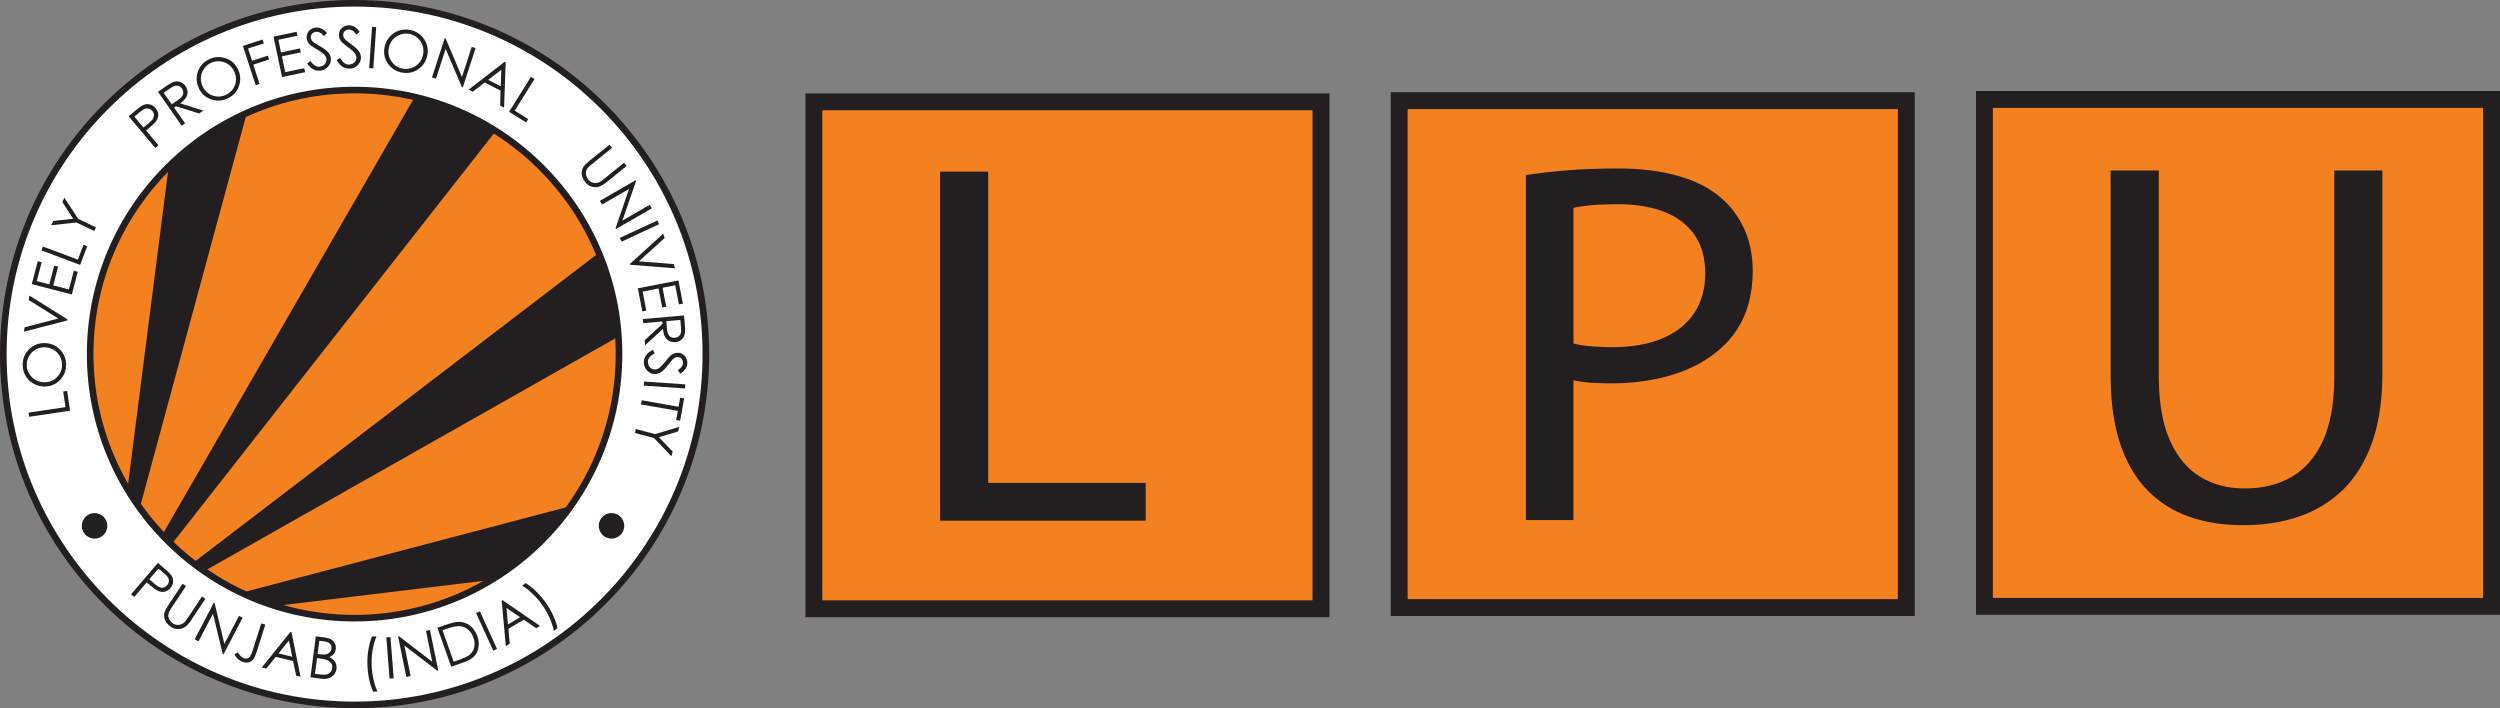 <?xml version="1.0" encoding="UTF-8"?>
<svg id="Layer_2" data-name="Layer 2" xmlns="http://www.w3.org/2000/svg" viewBox="0 0 524.69 148.63">
  <rect x="0" y="0" width="524.69" height="148.63" fill="#808080" stroke="none"/>
  <defs>
    <style>
      .cls-1, .cls-2 {
        fill: #f48120;
      }

      .cls-3, .cls-4 {
        fill: #fff;
      }

      .cls-5, .cls-6 {
        fill: #231f20;
      }

      .cls-6, .cls-4, .cls-2 {
        fill-rule: evenodd;
      }
    </style>
  </defs>
  <g id="Layer_2-2" data-name="Layer 2">
    <g>
      <g>
        <g>
          <g>
            <rect class="cls-1" x="170.82" y="21.37" width="106.43" height="106.39"/>
            <path class="cls-5" d="m279.02,129.53h-109.98V19.6h109.98v109.93Zm-106.43-3.54h102.88V23.14h-102.88v102.85Z"/>
          </g>
          <polygon class="cls-6" points="197.3 109.28 240.45 109.28 240.45 101.35 207.4 101.35 207.4 36.02 197.3 36.02 197.3 109.28 197.3 109.28"/>
        </g>
        <g>
          <g>
            <rect class="cls-1" x="293.66" y="21.12" width="106.43" height="106.39"/>
            <path class="cls-5" d="m401.86,129.28h-109.98V19.35h109.98v109.93Zm-106.43-3.54h102.88V22.89h-102.88v102.85Z"/>
          </g>
          <path class="cls-6" d="m366.04,47.96c-1.21-2.59-2.85-4.77-4.94-6.52-2.3-1.98-5.24-3.48-8.86-4.51-3.61-1.05-7.9-1.58-12.83-1.58-4.01.02-7.61.15-10.79.42-3.17.27-5.96.6-8.37.99v72.39h9.98v-29.34c1.15.27,2.41.43,3.75.52,1.35.09,2.79.13,4.28.13,3.27,0,6.35-.31,9.27-.91,2.91-.6,5.59-1.49,8.01-2.68,2.43-1.2,4.55-2.68,6.35-4.46,1.95-1.9,3.45-4.16,4.46-6.77,1-2.61,1.51-5.57,1.51-8.88-.02-3.28-.63-6.21-1.83-8.81Zm-10.5,17.78c-1.55,2.31-3.77,4.07-6.66,5.29-2.89,1.21-6.35,1.83-10.38,1.83-1.66,0-3.19-.06-4.57-.18-1.37-.11-2.6-.31-3.69-.58v-28.48c.89-.21,2.1-.4,3.71-.55,1.6-.14,3.5-.21,5.7-.21,3.65,0,6.84.53,9.58,1.58,2.72,1.05,4.84,2.64,6.35,4.78,1.53,2.14,2.29,4.84,2.32,8.1-.02,3.3-.8,6.1-2.35,8.43Z"/>
        </g>
        <g>
          <g>
            <rect class="cls-1" x="416.49" y="20.87" width="106.43" height="106.39"/>
            <path class="cls-5" d="m524.69,129.03h-109.98V19.1h109.98v109.93Zm-106.43-3.54h102.88V22.64h-102.88v102.85Z"/>
          </g>
          <path class="cls-6" d="m442.97,35.78v43.15c.02,5.69.73,10.53,2.11,14.53,1.39,3.98,3.35,7.21,5.85,9.67,2.49,2.48,5.43,4.27,8.79,5.41,3.37,1.14,7.04,1.7,11.02,1.68,4.21.02,8.09-.57,11.65-1.77,3.54-1.19,6.64-3.06,9.28-5.6,2.62-2.54,4.66-5.81,6.12-9.82,1.45-4,2.19-8.82,2.22-14.44v-42.82h-10.1v43.48c-.02,5.34-.8,9.75-2.35,13.19-1.55,3.42-3.73,5.98-6.54,7.61-2.82,1.65-6.12,2.48-9.93,2.46-3.48.02-6.56-.78-9.25-2.4-2.7-1.61-4.84-4.15-6.39-7.58-1.55-3.42-2.33-7.86-2.37-13.28v-43.48h-10.1Z"/>
        </g>
      </g>
      <g>
        <g>
          <ellipse class="cls-3" cx="74.42" cy="74.32" rx="73.72" ry="73.62"/>
          <path class="cls-5" d="m74.42,148.63C33.38,148.63,0,115.29,0,74.32S33.38,0,74.42,0s74.42,33.34,74.42,74.32-33.38,74.32-74.42,74.32Zm0-147.25C34.15,1.38,1.39,34.1,1.39,74.32s32.76,72.93,73.03,72.93,73.03-32.72,73.03-72.93S114.69,1.38,74.42,1.38Z"/>
        </g>
        <path class="cls-4" d="m74.42,17.33c31.51,0,57.06,25.51,57.06,56.98s-25.55,56.98-57.06,56.98-57.05-25.51-57.05-56.98,25.55-56.98,57.05-56.98Z"/>
        <path class="cls-6" d="m74.42,18.89c30.64,0,55.5,24.82,55.5,55.42s-24.85,55.42-55.5,55.42-55.49-24.82-55.49-55.42,24.85-55.42,55.49-55.42Z"/>
        <path class="cls-2" d="m35.41,34.9l-8.67,67.76c-4.96-8.3-7.81-17.99-7.81-28.36,0-15.42,6.31-29.36,16.48-39.41Z"/>
        <path class="cls-2" d="m29.33,106.62L51.81,23.69c6.91-3.08,14.56-4.8,22.61-4.8h0c4.35,0,8.58.5,12.63,1.44l-53.02,91.97c-1.69-1.79-3.26-3.69-4.69-5.69Z"/>
        <path class="cls-2" d="m35.98,114.27L104.08,27.47c9.6,6.07,17.19,15.01,21.6,25.6L40.49,118.16c-1.57-1.22-3.08-2.51-4.51-3.89Z"/>
        <path class="cls-2" d="m42.84,119.88l86.95-49.24c.08,1.21.12,2.43.12,3.66,0,11.88-3.75,22.89-10.12,31.91l-69.1,18.19c-2.75-1.3-5.37-2.82-7.85-4.53Z"/>
        <path class="cls-2" d="m57.76,127.19l45.47-5.5c-8.4,5.11-18.26,8.05-28.81,8.05-5.81,0-11.4-.89-16.66-2.55Z"/>
        <path class="cls-5" d="m74.42,130.43c-30.98,0-56.19-25.17-56.19-56.11s25.21-56.11,56.19-56.11,56.19,25.17,56.19,56.11-25.21,56.11-56.19,56.11Zm0-110.84c-30.22,0-54.8,24.55-54.8,54.73s24.58,54.73,54.8,54.73,54.8-24.55,54.8-54.73-24.58-54.73-54.8-54.73Z"/>
        <path class="cls-6" d="m6.12,87.47l-.13-.87,7.76-1.15-.49-3.29.83-.12.62,4.16-8.58,1.27h0Zm-1.36-10.82c-.01-1.31.42-2.41,1.29-3.3.87-.89,1.95-1.34,3.23-1.35,1.27,0,2.35.42,3.24,1.3.89.87,1.34,1.95,1.35,3.21,0,1.28-.42,2.37-1.3,3.26-.87.89-1.94,1.34-3.19,1.35-.83,0-1.61-.19-2.32-.59-.72-.4-1.28-.94-1.68-1.63-.41-.69-.62-1.44-.62-2.25h0Zm.85-.05c0,.64.17,1.24.51,1.82.34.57.79,1.01,1.36,1.34.57.32,1.2.47,1.89.47,1.03,0,1.9-.37,2.61-1.09.7-.72,1.05-1.58,1.04-2.59,0-.67-.17-1.29-.5-1.86-.33-.57-.78-1.01-1.35-1.33-.57-.31-1.2-.47-1.89-.47-.69,0-1.31.17-1.86.5-.55.32-.99.78-1.32,1.36-.33.58-.49,1.2-.49,1.85h0Zm-.58-6.98l.14-.93,7.06-1.84-6.2-3.89.14-.93,8.02,5.02-.03.19-9.14,2.38h0Zm1.64-10l1.25-4.8.83.22-1.03,3.96,2.63.68,1.03-3.93.82.21-1.02,3.94,3.29.85,1.02-3.93.83.22-1.24,4.77-8.4-2.18h0Zm2.03-7.07l8.12,3.05,1.48-3.93-.78-.29-1.17,3.11-7.34-2.75-.31.82h0Zm2.05-5.28l.43-.9,4.18-.46-2.28-3.51.43-.9,2.9,4.43,3.74,1.79-.37.77-3.74-1.79-5.3.57Z"/>
        <path class="cls-6" d="m27,24.4l1.33-1.11c.76-.64,1.3-1.03,1.62-1.19.46-.22.93-.29,1.42-.2.48.09.91.35,1.28.79.37.44.56.91.57,1.39,0,.48-.15.95-.48,1.4-.24.32-.77.83-1.6,1.52l-.47.4,2.59,3.09-.67.56-5.58-6.64h0Zm1.21.09l1.9,2.26,1.14-.93c.45-.38.75-.7.89-.96.14-.26.2-.53.16-.82-.03-.29-.15-.55-.34-.77-.19-.22-.42-.38-.7-.46-.28-.08-.55-.08-.81,0-.26.09-.62.32-1.07.69l-1.18.98h0Zm4.95-5.21l4.98,7.1.71-.5-2.32-3.3.41-.28,4.86,1.52.88-.62-4.87-1.51c.59-.42,1.01-.82,1.24-1.21.23-.39.34-.79.32-1.21-.02-.42-.17-.82-.44-1.21-.33-.46-.73-.76-1.22-.9-.49-.13-.97-.1-1.46.1-.33.13-.88.47-1.67,1.02l-1.41.99h0Zm1.2.2l1.25-.87c.49-.34.87-.54,1.13-.61.27-.06.54-.04.8.06.26.1.48.28.65.51.17.24.26.51.27.8.01.29-.06.55-.23.81-.16.25-.48.54-.96.87l-1.23.85-1.69-2.41h0Zm9.35-6.96c1.17-.59,2.35-.7,3.54-.33,1.19.38,2.07,1.14,2.65,2.28.58,1.13.67,2.29.29,3.48-.38,1.19-1.14,2.07-2.27,2.64-1.14.58-2.31.68-3.5.3-1.19-.38-2.07-1.13-2.63-2.24-.38-.74-.55-1.52-.51-2.34.03-.82.27-1.56.71-2.24.44-.67,1.02-1.2,1.74-1.56h0Zm.42.74c.58-.3,1.21-.43,1.88-.39.67.03,1.27.22,1.81.57.54.35.97.83,1.28,1.44.31.62.45,1.25.43,1.9-.03.65-.22,1.25-.58,1.8-.36.55-.84.98-1.44,1.28-.9.45-1.83.53-2.78.23-.96-.31-1.67-.92-2.14-1.84-.32-.62-.46-1.25-.43-1.9.03-.65.23-1.26.59-1.81.36-.56.82-.98,1.4-1.27h0Zm6.85-3.62l4.14-1.34.26.81-3.32,1.07.84,2.58,3.32-1.08.26.81-3.32,1.08,1.32,4.04-.82.26-2.68-8.24h0Zm6.41-1.94l4.87-1.03.18.83-4.02.85.56,2.65,3.98-.84.18.83-3.98.84.71,3.32,3.98-.84.18.84-4.83,1.03-1.8-8.48h0Zm7.08,5.63l.68-.53c.63.88,1.28,1.28,1.96,1.2.29-.04.55-.14.79-.3.24-.17.41-.37.51-.61.11-.24.14-.49.11-.74-.04-.29-.17-.56-.4-.81-.32-.35-.86-.75-1.64-1.2-.78-.46-1.28-.79-1.49-1.01-.35-.37-.56-.79-.62-1.26-.05-.38,0-.73.14-1.06.14-.33.36-.6.67-.82.3-.22.65-.35,1.03-.39.41-.05.8,0,1.17.16.38.16.8.48,1.26.97l-.64.62c-.38-.39-.69-.64-.94-.75-.24-.11-.5-.15-.77-.12-.35.04-.62.18-.81.42-.19.24-.27.51-.24.82.02.19.09.36.18.53.1.17.27.34.5.52.13.1.54.34,1.22.72.81.46,1.39.88,1.72,1.28.33.4.52.81.57,1.24.08.62-.09,1.19-.51,1.71-.42.52-.97.82-1.65.9-.52.06-1.01-.02-1.47-.24-.46-.23-.91-.65-1.35-1.26h0Zm6.19-.72l.73-.45c.54.94,1.14,1.41,1.83,1.4.29,0,.56-.08.82-.22.25-.14.45-.32.57-.55.13-.23.19-.47.19-.73,0-.29-.11-.57-.31-.85-.28-.38-.78-.83-1.51-1.36-.73-.53-1.19-.92-1.37-1.16-.31-.4-.48-.84-.48-1.31,0-.38.08-.72.25-1.04.18-.31.43-.56.75-.75.33-.18.68-.28,1.07-.28.41,0,.79.09,1.15.28.36.19.74.56,1.15,1.1l-.7.55c-.34-.43-.62-.71-.85-.84-.23-.13-.48-.2-.75-.19-.35,0-.64.12-.85.33-.22.21-.32.48-.32.79,0,.19.05.37.13.55.08.17.23.36.44.57.12.11.49.39,1.14.85.76.54,1.28,1.02,1.57,1.45.28.43.44.86.44,1.29.01.63-.22,1.18-.69,1.65-.47.47-1.05.71-1.73.72-.53,0-1.01-.12-1.44-.39-.43-.27-.84-.74-1.21-1.39h0Zm7.42-6.96l.87.06-.6,8.65-.87-.06.6-8.65h0Zm7.85.61c1.29.23,2.3.85,3.02,1.87.72,1.01.97,2.15.74,3.41-.22,1.25-.84,2.23-1.86,2.95-1.02.72-2.16.97-3.41.75-1.27-.23-2.26-.84-2.98-1.86-.72-1.02-.97-2.15-.75-3.38.14-.82.48-1.54,1-2.17.52-.63,1.16-1.08,1.91-1.36.76-.28,1.53-.34,2.33-.2h0Zm-.11.84c-.63-.11-1.26-.05-1.88.18-.62.23-1.14.59-1.56,1.1-.41.5-.68,1.09-.8,1.78-.18,1.01.02,1.93.6,2.75.58.82,1.37,1.32,2.36,1.49.66.12,1.3.06,1.92-.16.62-.22,1.14-.58,1.55-1.09.41-.5.68-1.09.8-1.77.12-.68.07-1.32-.15-1.92-.22-.6-.58-1.12-1.1-1.55-.52-.43-1.09-.7-1.74-.82h0Zm4.84,9.14l2.68-8.24.18.06,3.43,8.09,2.05-6.31.81.26-2.68,8.24-.19-.06-3.41-8-2.03,6.23-.85-.28h0Zm15.48-3.19l-.19-.1-7.59,5.86.86.44,2.5-1.93,3.33,1.69-.08,3.16.83.42.33-9.56h0Zm-.93,1.59l-.11,3.47-2.64-1.35,2.76-2.12h0Zm6.23,1.48l.74.46-4.15,6.64,2.82,1.76-.44.71-3.57-2.22,4.6-7.35Z"/>
        <path class="cls-6" d="m127.9,30.36l.55.68-4.07,3.29c-.48.39-.78.64-.88.76-.24.25-.4.51-.48.77-.08.27-.08.57,0,.93.09.35.23.65.44.91.18.23.4.4.66.53.26.13.53.19.81.2.28,0,.57-.06.85-.19.21-.09.58-.35,1.11-.78l4.07-3.29.55.67-4.07,3.29c-.6.49-1.14.82-1.6,1-.47.19-.98.21-1.54.08-.56-.13-1.04-.45-1.45-.95-.44-.55-.69-1.12-.75-1.71-.05-.6.08-1.13.4-1.61.19-.3.64-.72,1.32-1.27l4.07-3.29h0Zm-2.01,11.8l.45.78,5.68-3.28-2.82,8.22.1.17,7.51-4.33-.43-.74-5.75,3.32,2.87-8.31-.09-.16-7.52,4.33h0Zm12.07,4.11l.36.79-7.86,3.66-.37-.79,7.87-3.66h0Zm1.23,2.78l-6.99,6.34.06.18,9.43.74-.31-.89-7.29-.58,5.41-4.89-.31-.89h0Zm3.19,9.8l.95,4.88-.84.16-.78-4.02-2.66.52.78,3.99-.84.16-.78-3.99-3.34.65.78,3.99-.84.16-.94-4.84,8.52-1.65h0Zm1.18,7.35l.15,1.72c.09.96.1,1.61.05,1.96-.07.52-.29.96-.65,1.32-.36.35-.82.55-1.38.6-.47.04-.89-.03-1.27-.22-.38-.19-.67-.48-.89-.88-.22-.39-.36-.95-.43-1.68l-3.75,3.46-.09-1.07,3.75-3.45-.04-.49-4.02.35-.07-.86,8.64-.76h0Zm-.77.94l-2.94.26.12,1.48c.05.57.14,1,.27,1.26.14.27.33.47.58.6.25.14.53.19.83.16.29-.03.55-.13.77-.3.22-.18.38-.4.46-.66.08-.26.09-.69.04-1.28l-.13-1.52h0Zm-5.79,6.27l.43.74c-.96.5-1.45,1.09-1.46,1.77,0,.29.06.56.19.82.13.26.31.46.54.59.23.14.47.21.72.22.29,0,.58-.09.86-.28.39-.26.86-.75,1.42-1.46.56-.71.96-1.15,1.21-1.33.41-.3.86-.45,1.34-.44.38,0,.72.1,1.03.29.31.19.55.45.72.78.17.33.25.69.25,1.07,0,.41-.11.79-.32,1.14-.21.35-.59.72-1.14,1.11l-.53-.72c.44-.32.73-.59.87-.82.14-.23.22-.48.22-.75,0-.35-.1-.64-.31-.86-.21-.22-.47-.34-.78-.34-.19,0-.37.03-.55.11-.18.08-.37.22-.58.42-.11.11-.41.48-.89,1.11-.57.74-1.07,1.25-1.51,1.52-.44.27-.87.41-1.31.4-.63-.01-1.17-.26-1.63-.75-.45-.49-.67-1.07-.66-1.75,0-.53.16-1,.45-1.42.29-.42.77-.81,1.43-1.16h0Zm6.83,7.26l-.06.86-8.66-.6.06-.86,8.66.6h0Zm-1.08,2.79l.83.15-.83,4.68-.83-.15.34-1.9-7.72-1.36.15-.87,7.72,1.36.34-1.91h0Zm-.17,6.12l-.26.97-4.03,1.21,2.89,3.03-.26.97-3.66-3.82-4.01-1.07.22-.83,4.01,1.07,5.1-1.53Z"/>
        <path class="cls-6" d="m33.15,118.14l1.31,1.12c.75.64,1.23,1.11,1.44,1.4.3.41.44.87.44,1.36,0,.49-.2.96-.57,1.39-.38.44-.8.7-1.28.79-.48.09-.96,0-1.46-.25-.36-.18-.95-.62-1.77-1.32l-.47-.4-2.62,3.06-.66-.56,5.64-6.59h0Zm.11,1.2l-1.92,2.24,1.11.97c.45.39.82.63,1.1.72.28.1.56.1.83.02.28-.08.52-.24.71-.46.19-.22.3-.47.34-.76.04-.29,0-.55-.14-.8-.13-.25-.41-.56-.86-.94l-1.17-1h0Zm5.06,3.17l-2.9,4.36c-.49.73-.78,1.27-.88,1.61-.16.55-.13,1.1.1,1.66.23.55.64,1.02,1.22,1.41.54.36,1.09.51,1.67.47.57-.05,1.06-.23,1.45-.54.39-.31.8-.79,1.23-1.44l2.89-4.36-.72-.48-2.9,4.36c-.38.57-.65.93-.82,1.08-.24.21-.49.36-.76.44-.27.08-.55.1-.83.06-.29-.04-.55-.14-.79-.3-.27-.18-.51-.43-.69-.74-.19-.31-.28-.6-.28-.88,0-.28.07-.57.22-.88.07-.14.27-.47.61-.99l2.9-4.36-.72-.48h0Zm2.54,11.67l4.01-7.69.17.09,2.05,8.55,3.07-5.88.76.39-4.01,7.69-.17-.09-2.04-8.45-3.03,5.81-.8-.42h0Zm13.97-3.34l-1.76,5.55c-.21.68-.4,1.12-.55,1.34-.15.21-.35.36-.58.44-.24.08-.48.08-.71,0-.18-.06-.35-.15-.51-.3-.25-.21-.54-.54-.87-.98l-.65.52c.29.45.58.79.86,1.02.28.23.59.4.93.51.44.14.85.16,1.23.06.37-.1.68-.3.92-.59.24-.29.49-.87.77-1.73l1.77-5.58-.83-.26h0Zm6.34,1.83l1.91,9.37-.91-.22-.66-3.09-3.64-.87-1.99,2.46-.94-.23,6.02-7.47.21.05h0Zm-.53,1.76l-2.19,2.71,2.89.69-.7-3.4h0Zm5.65-.88l1.7.22c.68.09,1.2.24,1.54.45.35.21.6.5.77.86.17.36.23.75.17,1.16-.05.38-.19.72-.42,1.01-.23.29-.54.51-.93.65.43.21.75.44.96.67.22.24.37.51.47.82.1.31.12.63.08.97-.09.69-.42,1.24-.99,1.65-.57.41-1.28.56-2.13.45l-2.36-.31,1.14-8.59h0Zm.73.95l-.37,2.75.49.06c.6.08,1.04.08,1.34,0,.3-.07.54-.22.74-.44.2-.22.31-.47.35-.77.05-.39-.04-.72-.29-.98-.25-.26-.67-.43-1.27-.51l-.99-.13h0Zm-.48,3.62l-.44,3.29,1.06.14c.63.08,1.1.08,1.41,0,.31-.09.57-.25.78-.48.21-.24.34-.51.38-.81.05-.38-.03-.73-.24-1.05-.21-.32-.53-.56-.95-.72-.28-.11-.79-.21-1.51-.31l-.48-.06h0Zm11.52-4.53l.96-.04c-.35.81-.62,1.74-.81,2.8-.19,1.06-.26,2.15-.21,3.27.04,1.04.17,2.03.39,2.99.22.96.49,1.79.83,2.51l-.91.04c-.32-.69-.59-1.5-.8-2.44-.21-.94-.34-1.92-.39-2.95-.05-1.1,0-2.18.17-3.24.16-1.06.41-2.04.76-2.94h0Zm3.02.19l.87-.07.68,8.64-.87.07-.68-8.64h0Zm4.2,8.29l-1.73-8.5.19-.04,6.98,5.36-1.32-6.5.84-.17,1.73,8.5-.19.04-6.91-5.29,1.31,6.42-.88.18h0Zm9.42-2.14l2.61-.92c1.02-.36,1.76-.79,2.22-1.28.46-.5.76-1.12.89-1.87.13-.75.06-1.53-.24-2.35-.34-.95-.85-1.68-1.54-2.21-.69-.53-1.48-.79-2.37-.79-.62,0-1.54.21-2.77.64l-1.7.6,2.89,8.17h0Zm.51-1.05l-2.34-6.61.58-.2c1.18-.41,2.05-.63,2.61-.66.76-.03,1.43.16,2.01.59.58.43,1.01,1.03,1.29,1.82.27.75.32,1.45.15,2.1-.17.64-.52,1.18-1.07,1.59-.39.3-1.15.64-2.28,1.04l-.95.33h0Zm4.72-10.22l.79-.36,3.59,7.89-.79.36-3.6-7.89h0Zm5.53-2.71l7.89,5.42-.8.47-2.62-1.77-3.22,1.89.28,3.15-.83.49-.87-9.55.18-.11h0Zm.84,1.64l.31,3.46,2.56-1.5-2.87-1.96h0Zm10.71,4.23c-.22-.95-.56-1.9-1.02-2.87-.46-.96-1.01-1.89-1.67-2.77-.61-.82-1.27-1.57-1.97-2.23-.7-.66-1.38-1.18-2.03-1.57l-.73.54c.68.41,1.38.94,2.09,1.61.71.67,1.38,1.42,1.99,2.26.67.9,1.22,1.84,1.66,2.83.44.98.74,1.91.9,2.78l.77-.57Z"/>
        <g>
          <path class="cls-6" d="m19.85,107.87c1.38,0,2.49,1.12,2.49,2.49s-1.12,2.49-2.49,2.49-2.49-1.12-2.49-2.49,1.12-2.49,2.49-2.49Z"/>
          <path class="cls-5" d="m19.85,113.04c-1.48,0-2.68-1.2-2.68-2.68s1.2-2.68,2.68-2.68,2.68,1.2,2.68,2.68-1.2,2.68-2.68,2.68Zm0-4.98c-1.27,0-2.31,1.03-2.31,2.31s1.04,2.31,2.31,2.31,2.31-1.03,2.31-2.31-1.04-2.31-2.31-2.31Z"/>
        </g>
        <g>
          <path class="cls-6" d="m128.34,107.87c1.38,0,2.49,1.12,2.49,2.49s-1.12,2.49-2.49,2.49-2.49-1.12-2.49-2.49,1.12-2.49,2.49-2.49Z"/>
          <path class="cls-5" d="m128.34,113.04c-1.48,0-2.68-1.2-2.68-2.68s1.2-2.68,2.68-2.68,2.68,1.2,2.68,2.68-1.2,2.68-2.68,2.68Zm0-4.98c-1.27,0-2.31,1.03-2.31,2.31s1.04,2.31,2.31,2.31,2.31-1.03,2.31-2.31-1.04-2.31-2.31-2.31Z"/>
        </g>
      </g>
    </g>
  </g>
</svg>